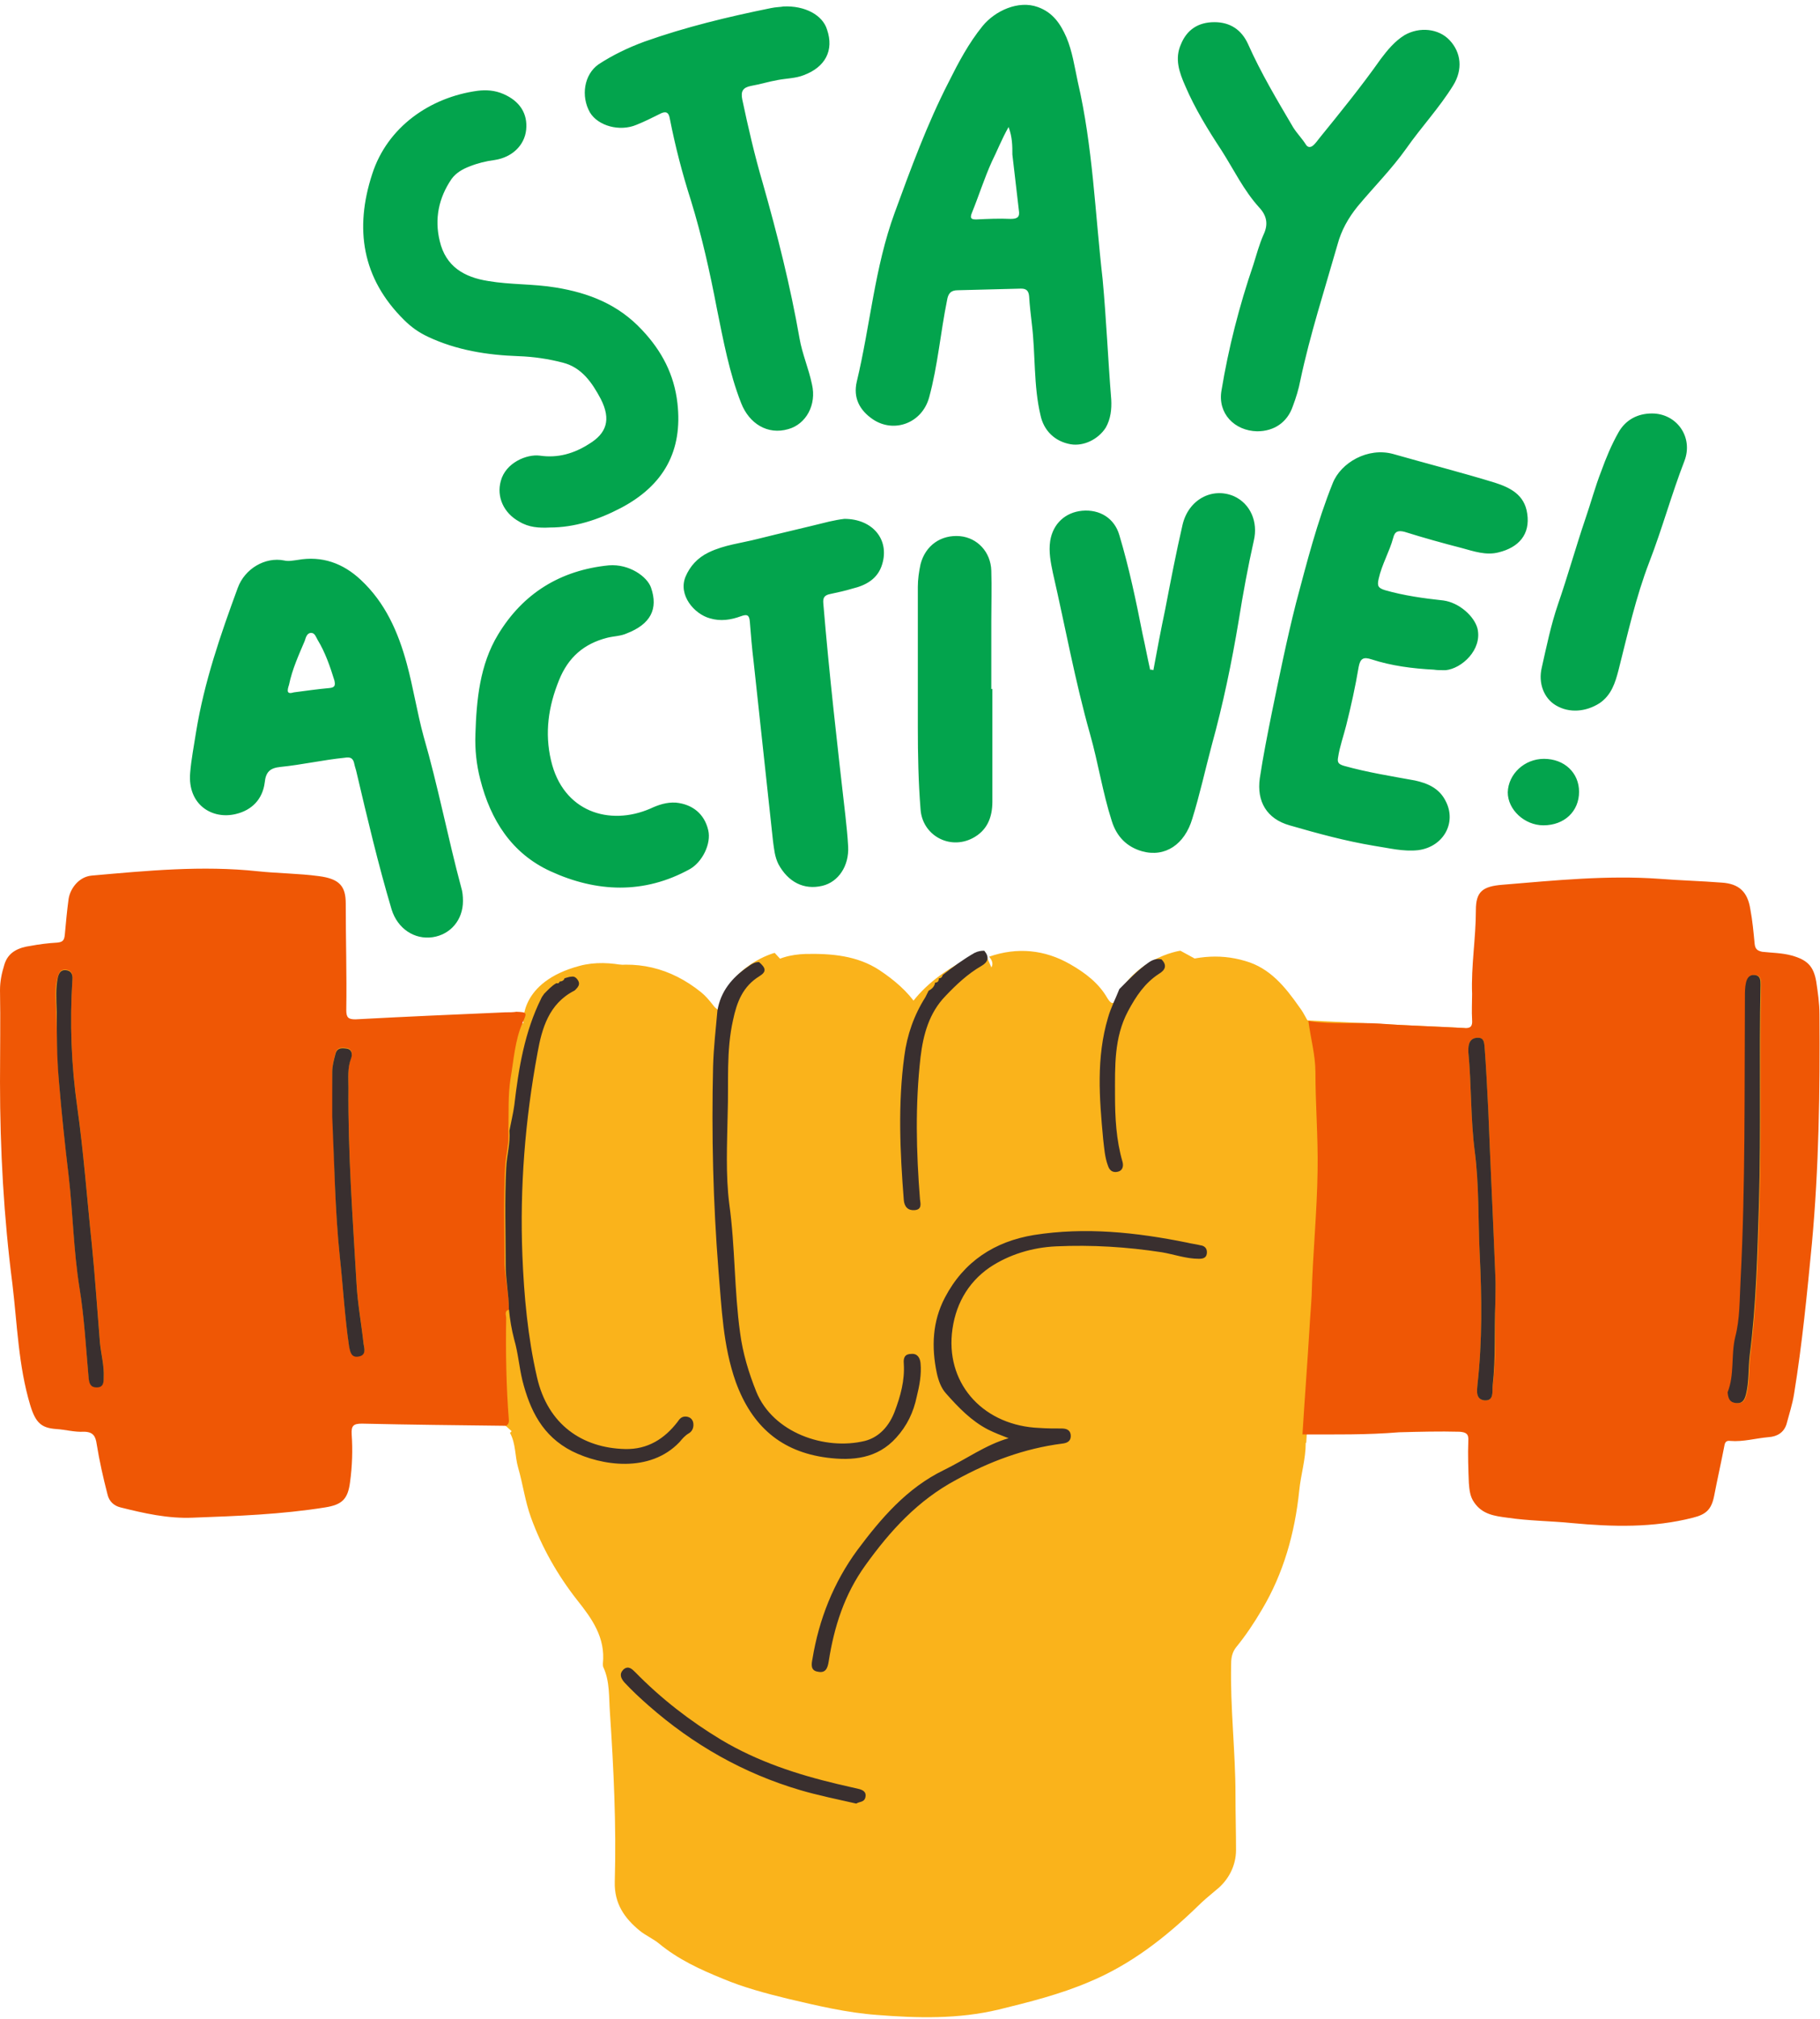 <?xml version="1.0" encoding="UTF-8"?><svg xmlns="http://www.w3.org/2000/svg" xmlns:xlink="http://www.w3.org/1999/xlink" height="373.6" preserveAspectRatio="xMidYMid meet" version="1.0" viewBox="-162.0 129.6 336.9 373.6" width="336.9" zoomAndPan="magnify"><g id="change1_1"><path d="M-18.6,305.9c0,0,19.6,21.9,23.3,12.9s15.5-13.2,15.5-13.2l3.3,7.5l15,23.2c0,0,1.8-10.5,5.2-20 s12.8-10.8,12.8-10.8l23.6,12.9l28.8,1.4l9.3,1.7l17.2-11.6l26.8-2.5l7.2,5l-7.5,78.5h-52.2L79,394.8l-54,77.3l-55-3.8l-17-23.2v-10 l9.3-5.8l-18.8-25.2l-11.9-10.7l-9.9-9l-16.2,1.9l-29.7,1.3l-23,1.2l-7.3-81.2l10.3-0.6l19.2,4.8l20.6,8.8l17.4,1l21.9-2.7 c0,0-0.9-7.6,10.4-10.6c11.2-3,25.7,8.2,25.7,8.2C-27.1,308.1-18.6,305.9-18.6,305.9z" fill="#fab31b"/></g><g id="change1_2"><path d="M53.8,308.5c4.8-1.9,9.7-2.6,14.7-1.1c4.6,1.3,7.4,4.8,10,8.5c1,1.3,1.6,2.8,2.4,4.1 c0.4,3.2,1.3,6.3,1.3,9.5c0,6.1,0.5,12.1,0.4,18.1c-0.1,7.7-0.9,15.4-1.1,23.2c-0.1,2-0.2,4.1-0.4,6.1c-0.4,6.5-0.9,13-1.3,19.6 l-0.1,0.1c0,3-0.9,5.8-1.2,8.8c-0.8,7.8-2.9,15.3-6.9,22c-1.4,2.4-3,4.8-4.8,7c-0.7,0.9-0.9,1.9-0.9,3c-0.2,8.1,0.8,16.2,0.8,24.3 c0,3.4,0.1,6.8,0.1,10.2c0,2.9-1.4,5.6-3.7,7.4c-1.2,1-2.4,2-3.5,3.1c-5.9,5.7-12.3,10.7-20,13.9c-5.4,2.3-11,3.7-16.7,5.1 c-7.5,1.8-15.1,1.6-22.6,1c-5.5-0.4-11-1.7-16.5-3c-4.1-1-8.2-2.1-12-3.7c-4.2-1.7-8.3-3.6-11.8-6.5c-1.1-0.9-2.5-1.5-3.6-2.4 c-2.8-2.3-4.7-5-4.6-9c0.3-10.5-0.2-20.9-0.9-31.4c-0.2-2.8,0-5.7-1.2-8.3c-0.1-0.2-0.1-0.4-0.1-0.7c0.5-4.8-2-8.3-4.8-11.8 c-3.6-4.6-6.5-9.7-8.5-15.2c-1.1-3-1.5-6.2-2.4-9.3c-0.6-2.1-0.4-4.4-1.5-6.4c0.3-0.2,0.5-0.5,0.5-1c-0.5-6.3-0.6-12.6-0.5-18.9 c0-0.6-0.3-1.3,0.5-1.6c0.2,1.9,0.5,3.7,1,5.6c0.7,2.4,0.9,5,1.5,7.5c1.4,5.5,3.7,10.3,9.2,13.1c5.4,2.7,14.4,4.1,19.9-1.7 c0.5-0.6,1-1.2,1.7-1.6s1-1.2,0.8-2.1c-0.2-0.6-0.6-0.9-1.2-1c-0.9-0.1-1.3,0.4-1.7,1c-2.4,3.1-5.5,5.1-9.7,5 c-7.9-0.2-14.3-4.5-16.3-13.3c-1.7-7.4-2.4-15-2.7-22.5c-0.5-12.6,0.5-25.1,2.8-37.5c0.8-4.5,2.1-9.1,6.8-11.5 c0.2-0.1,0.4-0.4,0.6-0.6c0.3-0.4,0.4-0.8,0.1-1.3s-0.7-0.8-1.2-0.7c-0.4,0-0.9,0.2-1.3,0.3c1.3-2,3.4-2.8,5.4-3.2 c7.1-1.6,13.5-0.1,19.2,4.5c1.6,1.3,2.6,3.1,4,4.5c-0.4,3.4-0.8,6.8-0.8,10.3c-0.3,12.6-0.1,25.3,1,37.8c0.6,6.9,0.8,13.9,3.2,20.6 c3,8.2,8.4,12.9,16.9,14c4.7,0.6,9.3,0.2,12.8-3.7c2-2.2,3.1-4.8,3.8-7.6c0.4-2.1,0.9-4.1,0.7-6.2c-0.1-1-0.6-1.7-1.7-1.7 c-1.1,0.1-1.5,0.7-1.4,1.8c0.2,3.1-0.7,6-1.7,8.9c-1,2.6-2.7,4.7-5.5,5.4c-7.3,1.9-17-1.4-20.1-9.1c-1.4-3.5-2.5-7.1-3-10.9 c-1.1-7.9-0.9-15.9-2-23.8c-0.8-5.5-0.4-11.2-0.3-16.8c0.1-5.8-0.3-11.6,1-17.3c0.7-3.3,1.8-6.3,4.9-8.1c1.3-0.8,1.2-1.5-0.1-2.6 c2.2-1.9,4.9-2.5,7.6-2.6c4.8-0.1,9.6,0.3,13.7,3c2.7,1.8,5.2,3.9,7,6.6c0.6,0.9,0.8,0.4,1.1,0c0.6-0.6,0.6-1.8,1.9-1.7 c-0.2,0.4-0.4,0.8-0.6,1.2c-2.1,3.3-3.4,7-3.9,10.9c-1.2,8.8-0.8,17.7-0.1,26.6c0.1,1.3,0.8,2,2,1.9c1.4-0.1,1.1-1.2,1-2 c-0.7-8.8-0.9-17.5,0.1-26.3c0.5-4.2,1.6-8.2,4.6-11.3c2-2.1,4.1-4.1,6.7-5.6c1.2-0.7,1.5-1.6,0.5-2.8c5.2-1.8,10.3-1.3,15,1.4 c2.8,1.6,5.3,3.5,6.9,6.3c0.7,1.1,1.1,1.2,1.9,0.1c0.3-0.4,0.6-0.9,1.2-0.8c-0.7,1.8-1.6,3.5-2.1,5.3c-2.2,7.4-1.6,14.9-0.9,22.4 c0.2,1.7,0.3,3.4,0.9,5c0.3,0.9,0.9,1.3,1.8,1.1c0.9-0.2,1.1-1,0.9-1.8c-1.2-4.1-1.4-8.3-1.4-12.4c0-5.3-0.2-10.6,2.4-15.5 c1.5-2.8,3.1-5.2,5.7-6.9C54.5,310.5,54.9,309.6,53.8,308.5z M25.8,397.1c-4.5,1.3-8.2,4-12.2,5.9c-6.8,3.3-11.6,8.9-16,14.8 c-4.4,6-7.1,12.8-8.3,20.1c-0.2,1-0.4,2.2,1,2.4c1.4,0.3,1.8-0.6,2-1.9c1-6.4,2.9-12.4,6.8-17.8c4.6-6.4,9.7-12,16.8-15.8 c6.2-3.4,12.6-5.8,19.6-6.7c1-0.1,1.7-0.5,1.6-1.6c-0.1-1-0.9-1.2-1.7-1.2c-1.4,0-2.7,0-4.1-0.1c-10.1-0.4-17.1-7.8-16.2-17.4 c0.5-5.1,2.8-9.4,7-12.3c3.6-2.4,7.9-3.7,12.3-3.9c6.6-0.3,13.1,0.1,19.6,1.1c2.3,0.4,4.5,1.2,6.8,1.2c0.7,0,1.4-0.1,1.5-1 s-0.4-1.4-1.2-1.5c-0.8-0.2-1.7-0.3-2.5-0.5c-9.4-1.9-18.8-2.9-28.3-1.4c-7.3,1.2-13,4.9-16.5,11.6c-2.3,4.4-2.5,9.1-1.5,13.9 c0.3,1.4,0.8,2.8,1.7,3.8c2.3,2.6,4.7,5.1,7.8,6.7C23.2,396,24.5,396.5,25.8,397.1z M-2.7,464.5c0.7-0.2,1.5-0.1,1.7-1.1 c0.2-0.9-0.4-1.3-1.2-1.5c-1.3-0.3-2.6-0.6-3.9-0.9c-7.6-1.8-14.9-4.2-21.6-8.2c-5.8-3.5-11.1-7.6-15.9-12.5 c-0.6-0.6-1.3-1.3-2.2-0.5c-0.8,0.8-0.5,1.6,0.2,2.4c1.4,1.5,2.9,2.9,4.5,4.3c8.2,7.2,17.5,12.5,28,15.6 C-9.7,463-6.2,463.7-2.7,464.5z" fill="#fab31b"/></g><g id="change2_1"><path d="M-67.8,371.9c-0.9,0.3-0.5,1-0.5,1.6c-0.1,6.3,0,12.6,0.5,18.9c0,0.5-0.1,0.7-0.5,1 c-8.9-0.1-17.8-0.2-26.7-0.4c-1.6,0-2,0.4-1.9,2c0.2,2.9,0.1,5.9-0.3,8.8c-0.4,3.2-1.5,4.2-4.6,4.7c-8.1,1.3-16.3,1.6-24.5,1.9 c-4.6,0.2-9-0.8-13.4-1.9c-1.2-0.3-2.1-1.1-2.4-2.4c-0.8-3.1-1.5-6.2-2-9.3c-0.2-1.4-0.6-2.3-2.4-2.3c-1.7,0.1-3.4-0.4-5.1-0.5 c-2.7-0.2-3.8-1.1-4.8-4.4c-2.2-7.3-2.4-14.9-3.3-22.4c-1.6-12.4-2.3-24.9-2.3-37.4c0-5.7,0.1-11.3,0-17c0-1.6,0.3-3.1,0.8-4.7 c0.7-2.4,2.7-3.2,4.9-3.5c1.6-0.3,3.2-0.5,4.9-0.6c1.1-0.1,1.3-0.5,1.4-1.5c0.2-2.2,0.4-4.4,0.7-6.6c0.3-1.9,1.9-4.1,4.3-4.3 c10.2-0.9,20.4-1.9,30.7-0.8c3.8,0.4,7.6,0.4,11.3,0.9c3.9,0.5,5,1.9,5,5.1c0,6.6,0.2,13.1,0.1,19.7c0,1.4,0.4,1.7,1.7,1.7 c9.3-0.5,18.5-0.9,27.8-1.3c0.7,0,1.4,0,2-0.1c2,0.1,2,0.1,1.1,2.1c-1.4,3.3-1.6,6.8-2.2,10.3c-0.5,3.2-0.3,6.4-0.4,9.6 c0.2,2.3-0.5,4.6-0.6,6.9c-0.3,6-0.1,11.9-0.1,17.9C-68.4,366.4-67.8,369.1-67.8,371.9z M-151.6,316.8c0.1,3.7,0.2,8.2,0.5,12.7 c0.5,5.9,1.1,11.7,1.8,17.5c0.8,6.9,0.9,13.8,2,20.7c0.9,5.5,1.2,11.1,1.7,16.7c0.1,1,0.3,1.8,1.5,1.8c1.3,0,1.3-1,1.3-1.9 c0.1-2.2-0.5-4.3-0.7-6.4c-0.5-6.1-0.9-12.2-1.5-18.2c-0.9-8.5-1.5-16.9-2.7-25.4c-1.1-7.7-1.4-15.6-0.9-23.5c0.1-1-0.2-1.7-1.2-1.8 c-0.9-0.1-1.3,0.5-1.5,1.4C-151.9,312.3-151.7,314.1-151.6,316.8z M-100.4,336.2c0.3,8.6,0.4,17.2,1.3,25.8c0.6,5.5,0.9,11,1.7,16.5 c0.2,1.1,0.4,2.2,1.7,2c1.5-0.2,1.2-1.4,1-2.4c-0.4-3.7-1.1-7.4-1.3-11.1c-0.7-12.1-1.6-24.2-1.5-36.3c0-1.8-0.2-3.6,0.5-5.4 c0.3-0.8,0.1-1.7-0.9-1.8c-0.8-0.1-1.7-0.2-2,1c-0.3,1.1-0.6,2.2-0.6,3.3C-100.4,330.7-100.4,333.5-100.4,336.2z M79.1,395 c0.4-6.5,0.9-13,1.3-19.6c0.1-2,0.3-4.1,0.4-6.1c0.2-7.7,1-15.4,1.1-23.2C82,340,81.5,334,81.5,328c0-3.2-0.9-6.3-1.3-9.5 c4.4,0.7,8.9,0.2,13.4,0.5c5.1,0.4,10.3,0.5,15.4,0.8c1.2,0.1,1.6-0.3,1.5-1.5c-0.1-1.6,0-3.2,0-4.8c-0.2-5.2,0.7-10.3,0.7-15.5 c0-3.4,1.2-4.4,4.9-4.7c9.7-0.8,19.4-1.8,29.1-1.1c3.8,0.3,7.7,0.4,11.5,0.7c3.2,0.2,4.8,1.7,5.3,4.9c0.4,2.1,0.6,4.3,0.8,6.4 c0.1,1,0.5,1.3,1.4,1.5c1.8,0.2,3.7,0.2,5.5,0.7c2.8,0.8,4,1.9,4.5,4.8c0.3,2,0.6,4,0.6,6.1c0.1,14.2-0.1,28.3-1.4,42.4 c-0.9,9.3-1.8,18.6-3.3,27.8c-0.3,1.9-0.9,3.7-1.4,5.6c-0.5,1.6-1.8,2.3-3.3,2.4c-2.4,0.2-4.7,0.9-7.1,0.7c-0.7-0.1-1,0.2-1.1,0.9 c-0.6,3.1-1.3,6.2-1.9,9.3c-0.5,2.5-1.5,3.4-3.9,4c-7.4,1.9-14.9,1.7-22.4,1c-4-0.4-8-0.4-12-1c-2.3-0.3-4.6-0.6-6.1-2.8 c-0.8-1.1-0.9-2.4-1-3.6c-0.1-2.6-0.2-5.2-0.1-7.8c0.1-1.3-0.4-1.6-1.6-1.7c-3.7-0.1-7.5,0-11.2,0.1C91,395.1,85,395,79.1,395z M158,387.3c-0.1,1.1,0.3,1.8,1.5,1.9c1.1,0.1,1.5-0.5,1.8-1.6c0.6-2.4,0.4-4.8,0.7-7.3c1.2-9.3,1.4-18.7,1.7-28.1 c0.4-13.5,0-27,0.3-40.4c0-0.8,0-1.7-1.1-1.8c-1-0.1-1.4,0.6-1.6,1.4c-0.2,0.9-0.2,1.8-0.2,2.7c-0.1,17.4,0.1,34.9-0.8,52.3 c-0.2,3.6-0.1,7.2-1,10.6C158.5,380.5,159.2,384,158,387.3z M114.8,370.9c0-1.8,0.1-3.5,0-5.3c-0.4-10.2-0.9-20.3-1.3-30.5 c-0.2-4-0.4-8-0.7-12c-0.1-0.8-0.2-1.5-1.2-1.5c-0.9,0-1.5,0.4-1.7,1.3c-0.1,0.4-0.1,0.9-0.1,1.3c0.6,6.2,0.4,12.4,1.2,18.5 c0.8,6.2,0.6,12.5,0.9,18.8c0.4,8.1,0.5,16.2-0.4,24.2c-0.1,1.2-0.4,2.8,1.3,3c1.8,0.1,1.4-1.6,1.5-2.7 C115,381.1,114.7,376,114.8,370.9z" fill="#ef5705"/></g><g id="change3_1"><path d="M43.7,203.5c0.1,1.8-0.1,3.6-1,5.2c-1.4,2.2-4.1,3.5-6.5,3.1c-2.9-0.5-5-2.5-5.6-5.4 c-1.3-5.5-0.9-11.2-1.6-16.9c-0.2-1.7-0.4-3.4-0.5-5.1c-0.1-1-0.5-1.4-1.5-1.4c-3.9,0.1-7.8,0.2-11.7,0.3c-1.3,0-1.8,0.6-2,1.9 c-1.2,5.9-1.7,12-3.3,17.9c-1.3,4.8-6.5,6.7-10.4,4.1c-2.5-1.7-3.7-4-3-7c2.5-10.4,3.3-21.1,7-31.2c3-8.2,6-16.4,10-24.2 c1.8-3.6,3.7-7.2,6.3-10.4c2.3-2.8,6.6-4.8,10.2-3.5c2.8,1,4.2,3.1,5.3,5.6c1.1,2.6,1.5,5.4,2.1,8.2c2.8,12,3.2,24.3,4.6,36.5 C42.8,188.7,43.1,196.1,43.7,203.5z M24.7,153.1c-1.3,2.3-2.1,4.4-3.1,6.4c-1.4,3.1-2.4,6.3-3.7,9.5c-0.4,1-0.1,1.2,0.8,1.2 c2.1-0.1,4.3-0.2,6.4-0.1c1.3,0,1.7-0.4,1.5-1.6c-0.4-3.4-0.8-6.8-1.2-10.3C25.4,156.6,25.4,155,24.7,153.1z M105.6,253.6 c3-0.3,6.8-3.8,5.9-7.7c-0.6-2.3-3.4-4.8-6.3-5.2c-3.7-0.4-7.3-0.9-10.8-1.9c-1.3-0.4-1.5-0.8-1.2-2.1c0.6-2.7,2-5,2.7-7.6 c0.3-1.2,0.9-1.4,2.1-1.1c3.5,1.1,7.1,2.1,10.6,3c2.2,0.6,4.5,1.4,6.8,0.8c3.7-0.9,5.9-3.3,5.3-7.2c-0.5-3.5-3.2-4.8-6-5.7 c-6.2-1.9-12.5-3.5-18.8-5.3c-4.7-1.3-9.7,1.6-11.2,5.4c-2.9,7.2-4.8,14.7-6.8,22.2c-1.7,6.7-3.1,13.6-4.5,20.4c-0.8,4-1.6,8-2.2,12 c-0.6,4.3,1.3,7.5,5.5,8.7c5.2,1.5,10.3,2.9,15.7,3.8c2.7,0.4,5.3,1.1,8.1,0.8c4.7-0.6,7.2-5.1,5.1-9.1c-1.2-2.4-3.4-3.3-5.7-3.8 c-4.4-0.8-8.8-1.5-13.1-2.7c-1-0.3-1.3-0.6-1.1-1.6c0.3-2,1-3.9,1.5-5.9c0.9-3.6,1.7-7.2,2.3-10.8c0.3-1.6,0.9-1.9,2.4-1.4 c3.7,1.2,7.6,1.7,11.5,1.9C104,253.6,104.8,253.6,105.6,253.6z M-76.3,296.3c0,3.5-2.3,6.2-5.6,6.7c-3.4,0.5-6.5-1.6-7.6-5.1 C-92,289.5-94,281-96,272.5c-0.1-0.5-0.3-1-0.4-1.5c-0.2-1.1-0.7-1.4-1.8-1.2c-4,0.4-7.9,1.3-11.9,1.7c-1.9,0.2-2.7,0.9-2.9,2.9 c-0.4,3.1-2.4,5.1-5.3,5.8c-4.4,1.1-9-1.7-8.5-7.6c0.2-2.5,0.7-5,1.1-7.6c1.5-9.2,4.5-17.9,7.7-26.6c1.3-3.6,5.1-5.8,8.6-5.1 c0.8,0.2,1.7,0,2.5-0.1c4.5-0.8,8.4,0.6,11.7,3.7c4.5,4.2,6.9,9.6,8.5,15.5c1.2,4.4,1.9,9,3.1,13.4c2.7,9.3,4.5,18.8,7,28.1 C-76.4,294.5-76.3,295.4-76.3,296.3z M-107.6,257.7c2.3-0.3,4.4-0.6,6.6-0.8c1-0.1,1.1-0.5,0.9-1.4c-0.8-2.6-1.7-5.2-3.1-7.5 c-0.3-0.5-0.5-1.3-1.2-1.3c-0.8,0-1,0.9-1.2,1.5c-1.1,2.6-2.3,5.2-2.9,8.1C-108.9,257.5-108.9,258.1-107.6,257.7z M-47.1,223.6 c8-4.2,11.5-10.6,10.5-19.4c-0.6-5.3-2.9-9.7-6.6-13.6c-4.4-4.7-9.8-6.8-15.9-7.8c-4.2-0.7-8.4-0.5-12.5-1.2c-4.5-0.7-7.9-2.7-9-7.4 c-1-4.1-0.2-8,2.2-11.5c0.8-1.1,2-1.8,3.3-2.3c1.5-0.6,3.1-1,4.7-1.2c3.2-0.5,5.5-2.7,5.8-5.6c0.3-3-1.2-5.3-4.2-6.6 c-1.6-0.7-3.2-0.8-4.8-0.6c-8.8,1.2-16.7,6.7-19.5,15.4c-3.3,10.1-1.9,19.3,5.9,27c1.3,1.3,2.7,2.3,4.4,3.1c5.3,2.5,11,3.4,16.8,3.6 c2.8,0.1,5.5,0.5,8.2,1.2c3.5,0.9,5.4,3.7,7,6.7c2,3.9,1,6.4-2.1,8.3c-2.8,1.8-5.8,2.7-9.2,2.2c-2.4-0.3-6.3,1.3-7.2,4.7 c-0.8,2.9,0.5,5.9,3.4,7.5c1.8,1.1,3.7,1.2,5.7,1.1C-55.7,227.2-51.3,225.8-47.1,223.6z M77.3,204.8c0.6-1.6,1.1-3.2,1.4-4.8 c1.8-8.5,4.5-16.8,6.9-25.2c0.7-2.6,2-4.9,3.7-7c3-3.6,6.3-6.9,9-10.7c2.8-4,6.1-7.5,8.7-11.7c1.8-2.9,1.5-6.1-0.7-8.4 c-2-2.1-5.5-2.5-8.3-0.9c-1.8,1.1-3.2,2.8-4.4,4.4c-3.6,5.1-7.5,9.9-11.4,14.7c-0.3,0.4-0.6,0.8-1,1.2c-0.5,0.5-1.1,0.6-1.5-0.1 c-0.7-1.1-1.6-2-2.3-3.1c-3-5.1-6-10.1-8.4-15.5c-1.2-2.6-3.3-4-6.2-4c-3,0-5.1,1.4-6.2,4.1c-1.2,2.7-0.3,5.2,0.8,7.7 c1.8,4.2,4.2,8.1,6.7,11.9c2.3,3.6,4.1,7.4,7,10.6c1.4,1.5,1.7,3.1,0.8,5c-0.8,1.8-1.3,3.7-1.9,5.6c-2.6,7.6-4.6,15.4-5.9,23.3 c-0.7,4.2,2.4,7.4,6.6,7.5C73.9,209.4,76.3,207.7,77.3,204.8z M50.9,253.5c-0.5-2.2-0.9-4.4-1.4-6.6c-1.2-6.1-2.5-12.3-4.3-18.3 c-0.9-3.1-3.6-4.8-6.9-4.5c-3.1,0.3-5.4,2.4-5.9,5.6c-0.3,2,0.1,4,0.5,5.9c2.3,10,4.1,20,6.9,29.9c1.5,5.3,2.3,10.7,4,16 c0.9,2.9,2.8,4.8,5.6,5.6c4.3,1.2,7.9-1.3,9.3-6c1.4-4.5,2.4-9.1,3.6-13.6c2.1-7.6,3.7-15.3,5-23.1c0.8-5,1.7-9.9,2.8-14.8 c0.8-3.4-0.6-6.8-3.7-8.2c-4-1.7-8.4,0.6-9.5,5.3c-1.2,5.2-2.2,10.4-3.2,15.6c-0.8,3.8-1.5,7.5-2.2,11.3 C51.3,253.5,51.1,253.5,50.9,253.5z M-19.3,131.1c-7.9,1.6-15.8,3.5-23.4,6.2c-3,1.1-5.9,2.5-8.5,4.2c-2.7,1.9-3.3,5.9-1.6,8.9 c1.5,2.5,5.5,3.6,8.6,2.3c1.5-0.6,2.9-1.3,4.3-2c1.1-0.6,1.7-0.4,1.9,0.9c1,5.1,2.3,10.1,3.9,15.1c2,6.5,3.5,13.2,4.8,20 c1.2,5.9,2.3,11.9,4.5,17.5c1.5,3.8,4.9,5.9,8.7,4.8c3.3-0.9,5.3-4.5,4.4-8.3c-0.6-2.9-1.8-5.6-2.3-8.5c-1.7-9.7-4.1-19.2-6.8-28.7 c-1.5-5.1-2.7-10.3-3.8-15.5c-0.3-1.5,0.1-2.2,1.6-2.5c1.7-0.3,3.3-0.8,5-1.1c1.6-0.3,3.3-0.3,4.8-0.9c4-1.5,5.6-4.6,4.3-8.4 c-0.8-2.7-4.1-4.5-8.1-4.3C-17.4,130.9-18.4,130.9-19.3,131.1z M-73.1,273.8c1.9,7.5,5.8,13.7,13,17c8.5,3.9,17.3,4.3,25.8-0.4 c2.3-1.3,4-4.7,3.4-7.2c-0.7-3-2.9-4.8-6-5.1c-1.7-0.1-3.2,0.4-4.7,1.1c-7.6,3.3-16.2,0.6-18.4-8.9c-1.2-5.1-0.5-10,1.5-14.9 c1.7-4.2,4.6-6.7,8.9-7.8c1.2-0.3,2.5-0.3,3.6-0.8c4.4-1.7,5.9-4.5,4.5-8.5c-0.7-2-4-4.4-7.8-4.1c-9,0.9-15.9,5.2-20.5,12.8 c-3.4,5.6-4,12.1-4.2,18.5C-74.1,268.3-73.8,271.1-73.1,273.8z M-8.5,226.1c-4.4,1.1-8.8,2.1-13.2,3.2c-3.1,0.8-6.2,1.1-9.1,2.5 c-2.1,1-3.5,2.6-4.3,4.5c-1.4,3.4,1.6,6.9,4.5,7.7c2,0.6,3.9,0.3,5.8-0.4c1.1-0.4,1.5-0.2,1.6,1c0.2,2.5,0.4,5,0.7,7.4 c1.2,11.1,2.4,22.2,3.6,33.3c0.2,1.4,0.3,2.8,1,4.2c1.8,3.3,4.7,4.8,8.1,4c3-0.7,5-3.7,4.8-7.3c-0.1-1.9-0.3-3.7-0.5-5.6 c-1.5-13.1-3-26.2-4.1-39.4c-0.1-1.1,0.3-1.5,1.3-1.7c1.4-0.3,2.8-0.6,4.1-1c2.5-0.6,4.7-1.8,5.5-4.5c1.4-4.6-1.8-8.4-7-8.4 C-6.6,225.7-7.6,225.9-8.5,226.1z M137.6,209.6c-1.3,2.3-2.3,4.7-3.2,7.2c-1.1,2.8-1.9,5.8-2.9,8.7c-1.8,5.3-3.3,10.7-5.1,15.9 c-1.3,3.8-2.1,7.7-3,11.7c-0.7,2.9,0.4,5.7,2.6,7c2.5,1.5,5.6,1.2,8.1-0.4c2.2-1.5,2.9-3.8,3.5-6.1c1.7-6.7,3.2-13.5,5.7-20 c2.4-6.2,4.1-12.5,6.5-18.7c1.7-4.4-1.4-8.8-6-8.8C141.1,206.1,138.9,207.3,137.6,209.6z M21.5,257.1c0-4.2,0-8.4,0-12.6 c0-3.1,0.1-6.2,0-9.3c-0.1-3.5-2.6-6.1-5.8-6.4c-3.5-0.3-6.4,1.7-7.3,5.2c-0.3,1.4-0.5,2.8-0.5,4.2c0,8.7,0,17.3,0,26 c0,5,0.1,10.1,0.5,15.1c0.3,4.8,5.3,7.6,9.6,5.4c2.7-1.4,3.7-3.8,3.7-6.8c0-7,0-13.9,0-20.9C21.6,257.1,21.6,257.1,21.5,257.1z M130.3,276.1c0-3.5-2.7-6.1-6.5-6.1c-3.6,0-6.6,2.8-6.7,6.2c0,3.2,3.1,6.1,6.6,6.1C127.6,282.3,130.3,279.7,130.3,276.1z" fill="#03a44d"/></g><g id="change4_1"><path d="M-21.5,307.6c1.3,1.1,1.4,1.8,0.1,2.6c-3.1,1.9-4.2,4.8-4.9,8.1c-1.3,5.7-0.8,11.6-1,17.3 c-0.1,5.6-0.4,11.3,0.3,16.8c1.1,7.9,0.9,15.9,2,23.8c0.5,3.8,1.6,7.4,3,10.9c3.1,7.6,12.7,10.9,20.1,9.1c2.7-0.7,4.5-2.8,5.5-5.4 c1.1-2.9,1.9-5.8,1.7-8.9c-0.1-1.1,0.2-1.8,1.4-1.8c1.1-0.1,1.6,0.7,1.7,1.7c0.2,2.1-0.2,4.2-0.7,6.2c-0.6,2.9-1.8,5.4-3.8,7.6 c-3.5,3.9-8.1,4.3-12.8,3.7c-8.5-1.1-13.9-5.8-16.9-14c-2.4-6.8-2.6-13.7-3.2-20.6c-1-12.6-1.3-25.2-1-37.8 c0.1-3.5,0.5-6.9,0.8-10.3c0.6-3.6,2.7-6.1,5.6-8.1C-22.8,307.9-22.2,307.6-21.5,307.6z M-66.8,377.5c0.7,2.4,0.9,5,1.5,7.5 c1.4,5.5,3.7,10.3,9.2,13.1c5.4,2.7,14.4,4.1,19.9-1.7c0.5-0.6,1-1.2,1.7-1.6s1-1.2,0.8-2.1c-0.2-0.6-0.6-0.9-1.2-1 c-0.9-0.1-1.3,0.4-1.7,1c-2.4,3.1-5.5,5.1-9.7,5c-7.9-0.2-14.3-4.5-16.3-13.3c-1.7-7.4-2.4-15-2.7-22.5c-0.5-12.6,0.5-25.1,2.8-37.5 c0.8-4.5,2.1-9.1,6.8-11.5c0.2-0.1,0.4-0.4,0.6-0.6c0.3-0.4,0.4-0.8,0.1-1.3s-0.7-0.8-1.2-0.7c-0.4,0-0.9,0.2-1.3,0.3l0,0 c-0.1,0.4-0.5,0.6-0.9,0.6l0,0c-0.1,0.3-0.3,0.4-0.6,0.3c-0.9,0.5-1.6,1.3-2.3,2c-0.1,0.2-0.3,0.4-0.4,0.6c0,0.1-0.1,0.1-0.1,0.2 c-3.1,6.2-4.2,13-5,19.8c-0.2,1.5-0.6,3.1-0.9,4.7c0.2,2.3-0.5,4.6-0.6,6.9c-0.3,6-0.1,11.9-0.1,17.9c0,2.8,0.6,5.5,0.6,8.2 C-67.6,373.8-67.3,375.6-66.8,377.5z M18.4,305.9c-2.1,1.2-4,2.6-5.9,4.1c-0.1,0.4-0.3,0.6-0.7,0.6l0,0c0,0.5-0.2,0.8-0.7,0.8l0,0 c-0.1,0.7-0.6,1.2-1.2,1.5l0,0c-0.2,0.4-0.4,0.8-0.6,1.2c-2.1,3.3-3.4,7-3.9,10.9c-1.2,8.8-0.8,17.7-0.1,26.6c0.1,1.3,0.8,2,2,1.9 c1.4-0.1,1.1-1.2,1-2c-0.7-8.8-0.9-17.5,0.1-26.3C8.9,321,10,317,13,313.9c2-2.1,4.1-4.1,6.7-5.6c1.2-0.7,1.5-1.6,0.5-2.8 C19.6,305.5,19,305.6,18.4,305.9z M50.6,307.7c-2,1.4-3.7,3.2-5.4,4.9c-0.7,1.8-1.6,3.5-2.1,5.3c-2.2,7.4-1.6,14.9-0.9,22.4 c0.2,1.7,0.3,3.4,0.9,5c0.3,0.9,0.9,1.3,1.8,1.1c0.9-0.2,1.1-1,0.9-1.8c-1.2-4.1-1.4-8.3-1.4-12.4c0-5.3-0.2-10.6,2.4-15.5 c1.5-2.8,3.1-5.2,5.7-6.9c1.2-0.7,1.6-1.6,0.5-2.7C52.1,306.9,51.3,307.2,50.6,307.7z M12.7,401.6c-6.8,3.3-11.6,8.9-16,14.8 c-4.4,6-7.1,12.8-8.3,20.1c-0.2,1-0.4,2.2,1,2.4c1.4,0.3,1.8-0.6,2-1.9c1-6.4,2.9-12.4,6.8-17.8c4.6-6.4,9.7-12,16.8-15.8 c6.2-3.4,12.6-5.8,19.6-6.7c1-0.1,1.7-0.5,1.6-1.6c-0.1-1-0.9-1.2-1.7-1.2c-1.4,0-2.7,0-4.1-0.1c-10.1-0.4-17.1-7.8-16.2-17.4 c0.5-5.1,2.8-9.4,7-12.3c3.6-2.4,7.9-3.7,12.3-3.9c6.6-0.3,13.1,0.1,19.6,1.1c2.3,0.4,4.5,1.2,6.8,1.2c0.7,0,1.4-0.1,1.5-1 s-0.4-1.4-1.2-1.5c-0.8-0.2-1.7-0.3-2.5-0.5c-9.4-1.9-18.8-2.9-28.3-1.4c-7.3,1.2-13,4.9-16.5,11.6c-2.3,4.4-2.5,9.1-1.5,13.9 c0.3,1.4,0.8,2.8,1.7,3.8c2.3,2.6,4.7,5.1,7.8,6.7c1.2,0.6,2.5,1.1,3.8,1.6C20.5,396.9,16.8,399.6,12.7,401.6z M-1.8,462.1 c0.2-0.9-0.4-1.3-1.2-1.5c-1.3-0.3-2.6-0.6-3.9-0.9c-7.6-1.8-14.9-4.2-21.6-8.2c-5.8-3.5-11.1-7.6-15.9-12.5 c-0.6-0.6-1.3-1.3-2.2-0.5c-0.8,0.8-0.5,1.6,0.2,2.4c1.4,1.5,2.9,2.9,4.5,4.3c8.2,7.2,17.5,12.5,28,15.6c3.4,1,6.9,1.7,10.4,2.5 C-2.9,462.9-2,463.1-1.8,462.1z M-151.1,329.6c0.5,5.9,1.1,11.7,1.8,17.5c0.8,6.9,0.9,13.8,2,20.7c0.9,5.5,1.2,11.1,1.7,16.7 c0.1,1,0.3,1.8,1.5,1.8c1.3,0,1.3-1,1.3-1.9c0.1-2.2-0.5-4.3-0.7-6.4c-0.5-6.1-0.9-12.2-1.5-18.2c-0.9-8.5-1.5-16.9-2.7-25.4 c-1.1-7.7-1.4-15.6-0.9-23.5c0.1-1-0.2-1.7-1.2-1.8c-0.9-0.1-1.3,0.5-1.5,1.4c-0.4,1.9-0.3,3.7-0.2,6.4 C-151.5,320.5-151.5,325-151.1,329.6z M-99.1,362.1c0.6,5.5,0.9,11,1.7,16.5c0.2,1.1,0.4,2.2,1.7,2c1.5-0.2,1.2-1.4,1-2.4 c-0.4-3.7-1.1-7.4-1.3-11.1c-0.7-12.1-1.6-24.2-1.5-36.3c0-1.8-0.2-3.6,0.5-5.4c0.3-0.8,0.1-1.7-0.9-1.8c-0.8-0.1-1.7-0.2-2,1 c-0.3,1.1-0.6,2.2-0.6,3.3c0,2.8,0,5.5,0,8.3C-100.1,344.9-100,353.5-99.1,362.1z M159.4,389.2c1.1,0.1,1.5-0.5,1.8-1.6 c0.6-2.4,0.4-4.8,0.7-7.3c1.2-9.3,1.4-18.7,1.7-28.1c0.4-13.5,0-27,0.3-40.4c0-0.8,0-1.7-1.1-1.8c-1-0.1-1.4,0.6-1.6,1.4 c-0.2,0.9-0.2,1.8-0.2,2.7c-0.1,17.4,0.1,34.9-0.8,52.3c-0.2,3.6-0.1,7.2-1,10.6c-0.8,3.4-0.1,6.9-1.4,10.2 C157.9,388.4,158.2,389.1,159.4,389.2z M114.8,365.6c-0.4-10.2-0.9-20.3-1.3-30.5c-0.2-4-0.4-8-0.7-12c-0.1-0.8-0.2-1.5-1.2-1.5 c-0.9,0-1.5,0.4-1.7,1.3c-0.1,0.4-0.1,0.9-0.1,1.3c0.6,6.2,0.4,12.4,1.2,18.5c0.8,6.2,0.6,12.5,0.9,18.8c0.4,8.1,0.5,16.2-0.4,24.2 c-0.1,1.2-0.4,2.8,1.3,3c1.8,0.1,1.4-1.6,1.5-2.7c0.6-5.1,0.3-10.2,0.5-15.3C114.8,369.1,114.9,367.4,114.8,365.6z" fill="#392f2f"/></g></svg>